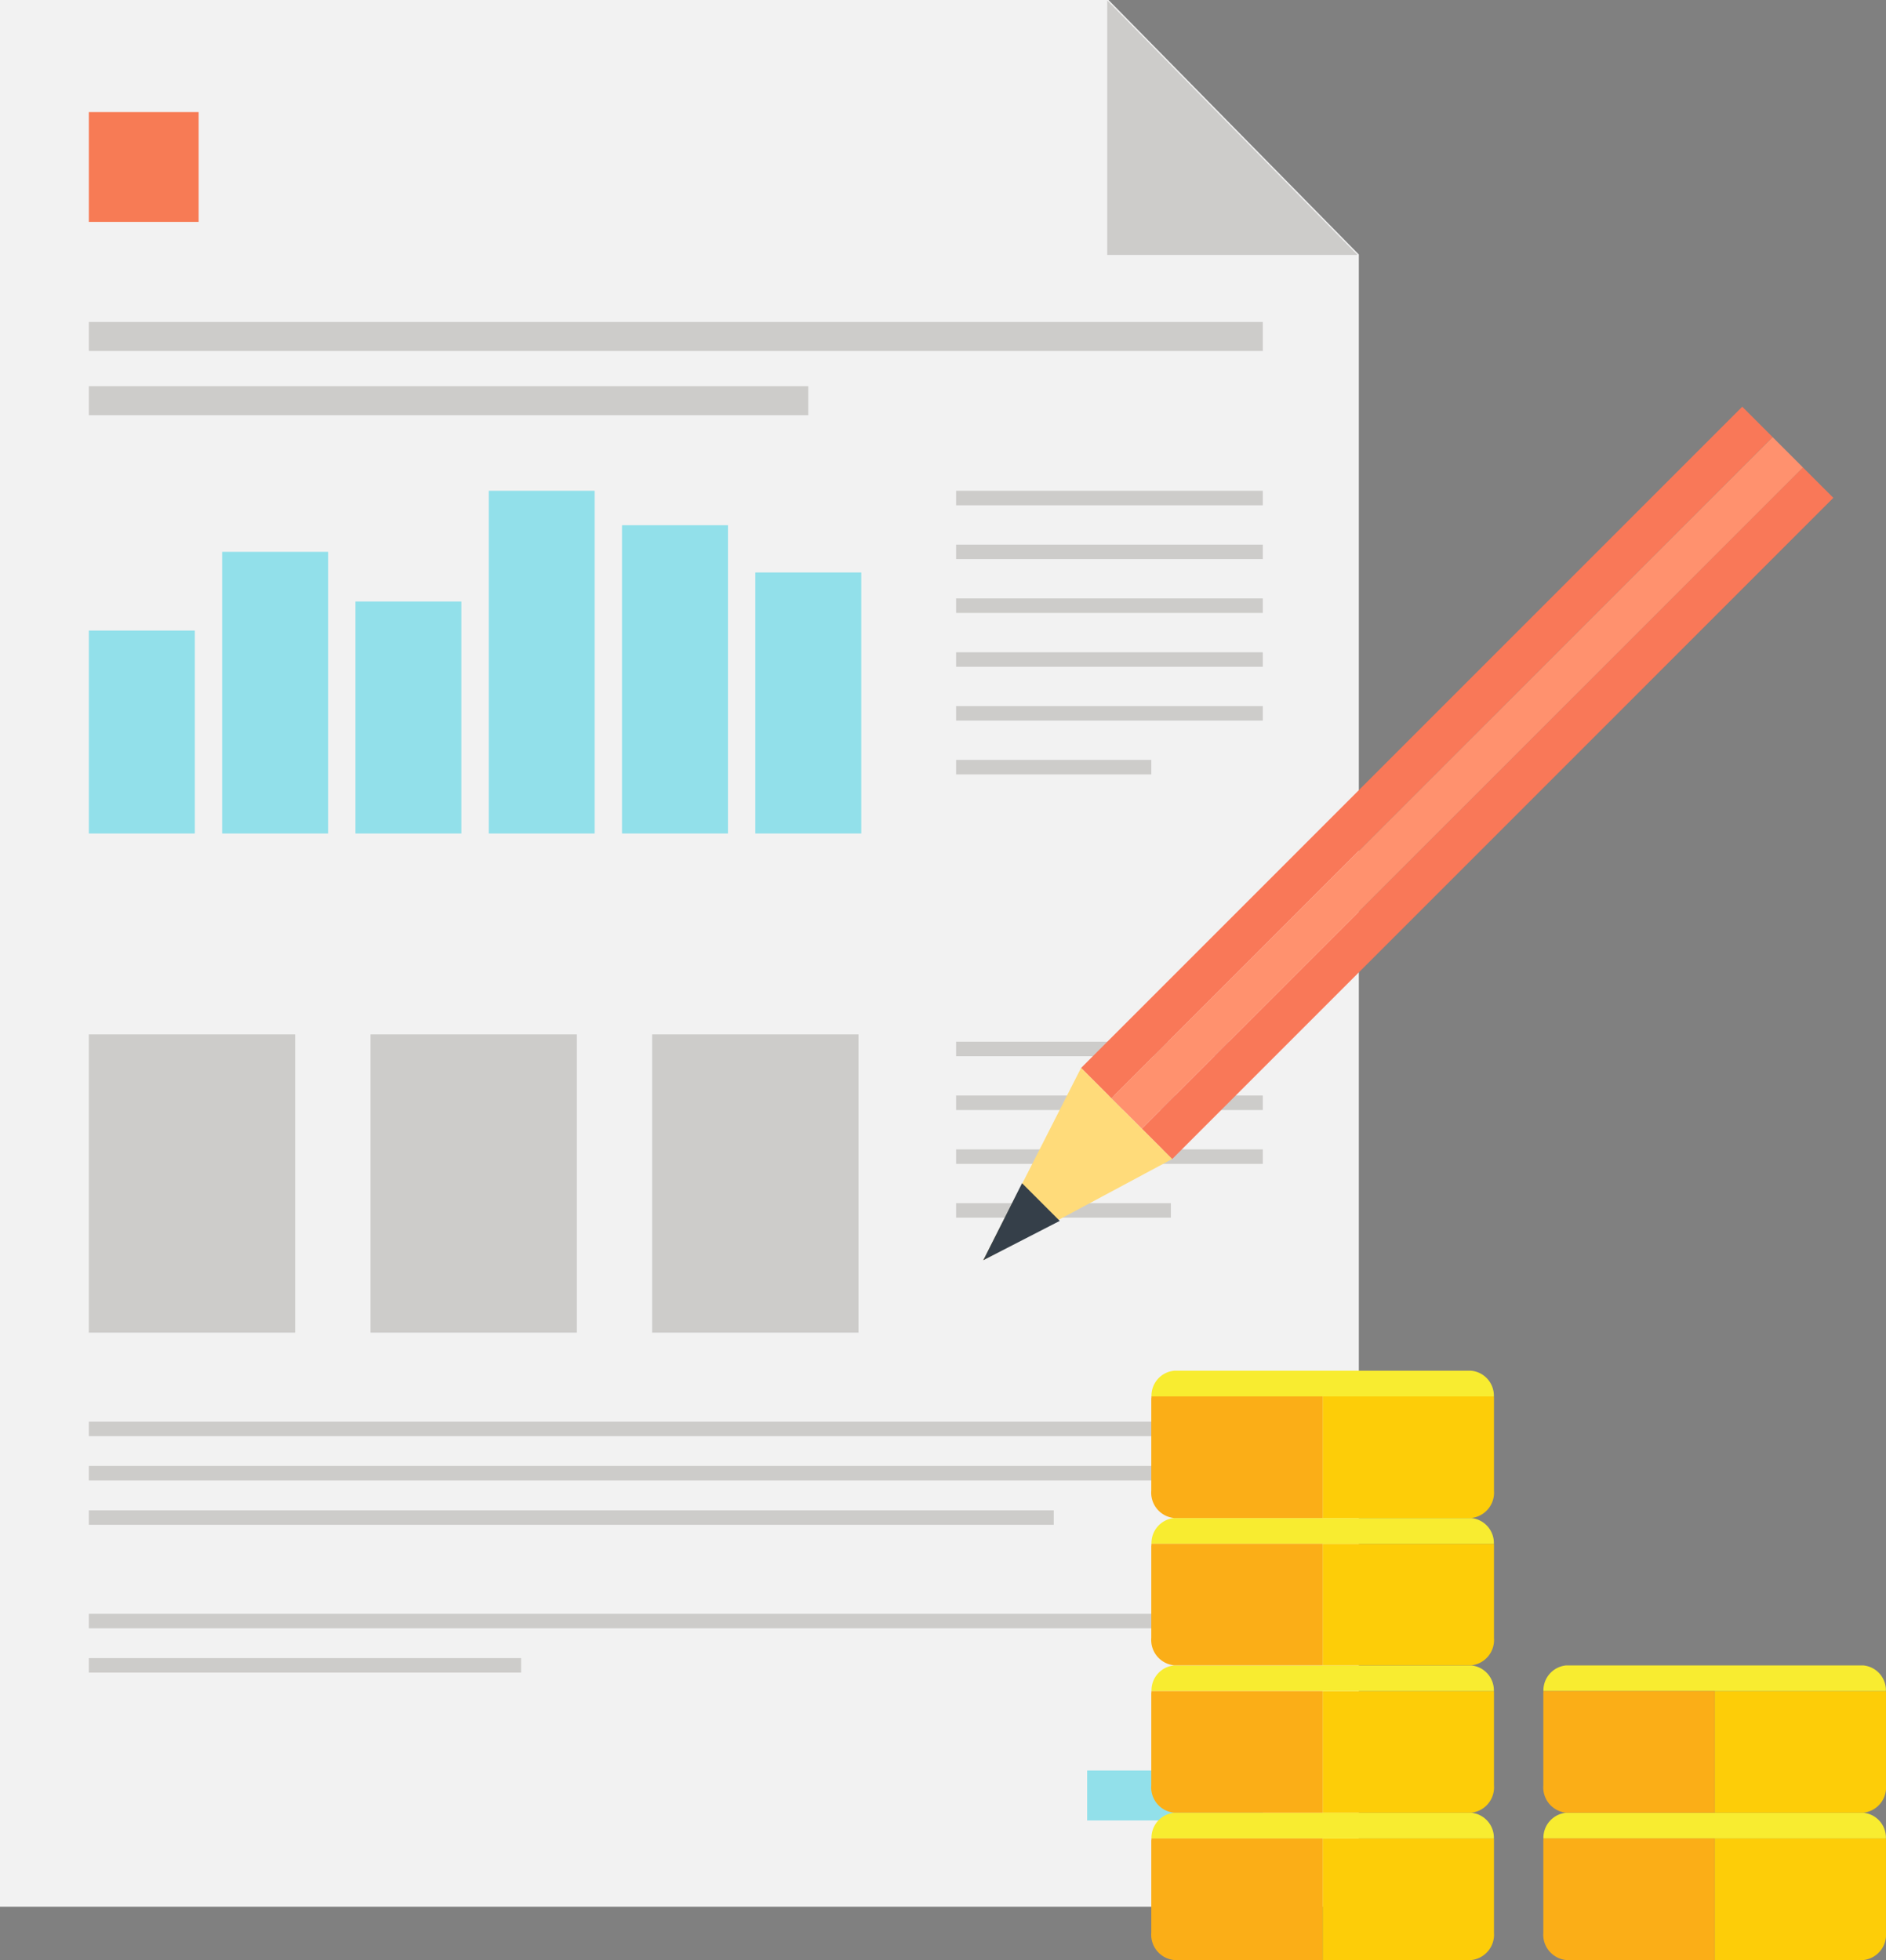 <svg xmlns="http://www.w3.org/2000/svg" xmlns:xlink="http://www.w3.org/1999/xlink" width="99.154" height="103.045" viewBox="0 0 99.154 103.045"><rect x="0" y="0" width="99.154" height="103.045" fill="#808080" stroke="none"/><defs><clipPath id="a"><rect width="99.154" height="103.045" fill="none"/></clipPath></defs><g transform="translate(0 0)"><path d="M0,0V100.238H71.439V13.38L58.279,0Z" fill="#f2f2f2"/><path d="M30.734,13.391H43.892L30.734.013Z" transform="translate(27.477 0.011)" fill="#cdccca"/><rect width="61.719" height="1.527" transform="translate(4.671 16.925)" fill="#cdccca"/><rect width="61.719" height="0.763" transform="translate(4.671 74.739)" fill="#cdccca"/><rect width="61.719" height="0.763" transform="translate(4.671 77.068)" fill="#cdccca"/><rect width="50.728" height="0.761" transform="translate(4.671 79.4)" fill="#cdccca"/><rect width="61.719" height="0.763" transform="translate(4.671 84.84)" fill="#cdccca"/><rect width="22.725" height="0.761" transform="translate(4.671 87.171)" fill="#cdccca"/><rect width="16.124" height="0.763" transform="translate(50.266 25.801)" fill="#cdccca"/><rect width="16.124" height="0.763" transform="translate(50.266 28.631)" fill="#cdccca"/><rect width="16.124" height="0.763" transform="translate(50.266 31.46)" fill="#cdccca"/><rect width="16.124" height="0.763" transform="translate(50.266 34.29)" fill="#cdccca"/><rect width="16.124" height="0.763" transform="translate(50.266 37.12)" fill="#cdccca"/><rect width="9.235" height="2.625" transform="translate(57.156 93.08)" fill="#92e0ea"/><rect width="10.262" height="0.763" transform="translate(50.266 39.949)" fill="#cdccca"/><rect width="16.124" height="0.763" transform="translate(50.266 54.764)" fill="#cdccca"/><rect width="16.124" height="0.763" transform="translate(50.266 57.594)" fill="#cdccca"/><rect width="16.124" height="0.763" transform="translate(50.266 60.424)" fill="#cdccca"/><rect width="11.29" height="0.761" transform="translate(50.266 63.253)" fill="#cdccca"/><rect width="37.824" height="1.527" transform="translate(4.671 20.301)" fill="#cdccca"/><rect width="5.572" height="10.669" transform="translate(4.671 33.15)" fill="#92e0ea"/><rect width="5.57" height="14.808" transform="translate(11.679 29.011)" fill="#92e0ea"/><rect width="5.568" height="12.196" transform="translate(18.688 31.623)" fill="#92e0ea"/><rect width="5.568" height="18.018" transform="translate(25.696 25.801)" fill="#92e0ea"/><rect width="5.57" height="16.205" transform="translate(32.702 27.613)" fill="#92e0ea"/><rect width="5.57" height="13.722" transform="translate(39.71 30.096)" fill="#92e0ea"/><rect width="10.849" height="15.679" transform="translate(4.669 54.38)" fill="#cdccca"/><rect width="5.773" height="5.773" transform="translate(4.671 5.893)" fill="#f77b55"/><rect width="10.847" height="15.679" transform="translate(34.286 54.38)" fill="#cdccca"/><rect width="10.847" height="15.679" transform="translate(19.48 54.38)" fill="#cdccca"/><g transform="translate(0 0)"><g clip-path="url(#a)"><path d="M36.713,51.03v6.394h7.8a1.342,1.342,0,0,0,1.208-1.443V51.119a.458.458,0,0,0-.006-.089Z" transform="translate(32.822 45.621)" fill="#fdcd08"/><path d="M31.959,51.668H49.966a1.316,1.316,0,0,0-1.2-1.352h-15.6a1.317,1.317,0,0,0-1.2,1.352" transform="translate(28.572 44.983)" fill="#f8ec30"/><path d="M31.957,51.119v4.862a1.337,1.337,0,0,0,1.208,1.441h7.8V51.03h-9a.685.685,0,0,0,0,.089" transform="translate(28.57 45.621)" fill="#fbae17"/><path d="M36.713,46.94v6.394h7.8a1.341,1.341,0,0,0,1.208-1.443V47.029a.468.468,0,0,0-.006-.089Z" transform="translate(32.822 41.965)" fill="#fdcd08"/><path d="M31.959,47.578H49.966a1.316,1.316,0,0,0-1.2-1.352h-15.6a1.317,1.317,0,0,0-1.2,1.352" transform="translate(28.572 41.327)" fill="#f8ec30"/><path d="M31.957,47.029v4.864a1.337,1.337,0,0,0,1.208,1.441h7.8V46.94h-9a.7.7,0,0,0,0,.089" transform="translate(28.57 41.965)" fill="#fbae17"/><path d="M36.713,42.85v6.394h7.8A1.34,1.34,0,0,0,45.721,47.8V42.939a.468.468,0,0,0-.006-.089Z" transform="translate(32.822 38.308)" fill="#fdcd08"/><path d="M31.959,43.488H49.966a1.317,1.317,0,0,0-1.2-1.352h-15.6a1.318,1.318,0,0,0-1.2,1.352" transform="translate(28.572 37.67)" fill="#f8ec30"/><path d="M31.957,42.939V47.8a1.339,1.339,0,0,0,1.208,1.441h7.8V42.85h-9a.7.7,0,0,0,0,.089" transform="translate(28.57 38.308)" fill="#fbae17"/><path d="M36.713,38.76v6.394h7.8a1.339,1.339,0,0,0,1.208-1.439V38.851a.488.488,0,0,0-.006-.091Z" transform="translate(32.822 34.652)" fill="#fdcd08"/><path d="M31.959,39.4H49.966a1.316,1.316,0,0,0-1.2-1.352h-15.6a1.317,1.317,0,0,0-1.2,1.352" transform="translate(28.572 34.013)" fill="#f8ec30"/><path d="M31.957,38.851v4.864a1.337,1.337,0,0,0,1.208,1.439h7.8V38.76h-9a.73.73,0,0,0,0,.091" transform="translate(28.57 34.652)" fill="#fbae17"/><path d="M47.6,51.03v6.394h7.8A1.339,1.339,0,0,0,56.6,55.981V51.119a.459.459,0,0,0-.006-.089Z" transform="translate(42.553 45.621)" fill="#fdcd08"/><path d="M42.841,51.668H60.848a1.312,1.312,0,0,0-1.2-1.352h-15.6a1.32,1.32,0,0,0-1.206,1.352" transform="translate(38.301 44.983)" fill="#f8ec30"/><path d="M42.839,51.119v4.862a1.339,1.339,0,0,0,1.208,1.441h7.8V51.03H42.843a.686.686,0,0,0,0,.089" transform="translate(38.299 45.621)" fill="#fbae17"/><path d="M47.6,46.94v6.394h7.8A1.338,1.338,0,0,0,56.6,51.891V47.029a.469.469,0,0,0-.006-.089Z" transform="translate(42.553 41.965)" fill="#fdcd08"/><path d="M42.841,47.578H60.848a1.312,1.312,0,0,0-1.2-1.352h-15.6a1.32,1.32,0,0,0-1.206,1.352" transform="translate(38.301 41.327)" fill="#f8ec30"/><path d="M42.839,47.029v4.864a1.339,1.339,0,0,0,1.208,1.441h7.8V46.94H42.843a.7.7,0,0,0,0,.089" transform="translate(38.299 41.965)" fill="#fbae17"/><rect width="49.159" height="2.257" transform="translate(56.837 56.144) rotate(-45.002)" fill="#f97858"/><rect width="49.158" height="2.259" transform="translate(60.029 59.336) rotate(-45.002)" fill="#f97858"/><rect width="49.158" height="2.257" transform="translate(58.432 57.739) rotate(-44.998)" fill="#ff916e"/><path d="M37.225,34.431l-4.79-4.788L27.293,39.752Z" transform="translate(24.4 26.501)" fill="#ffdb7a"/><path d="M27.293,36.892l2.04-4.049,1.981,1.981Z" transform="translate(24.4 29.361)" fill="#353f49"/></g></g></g></svg>